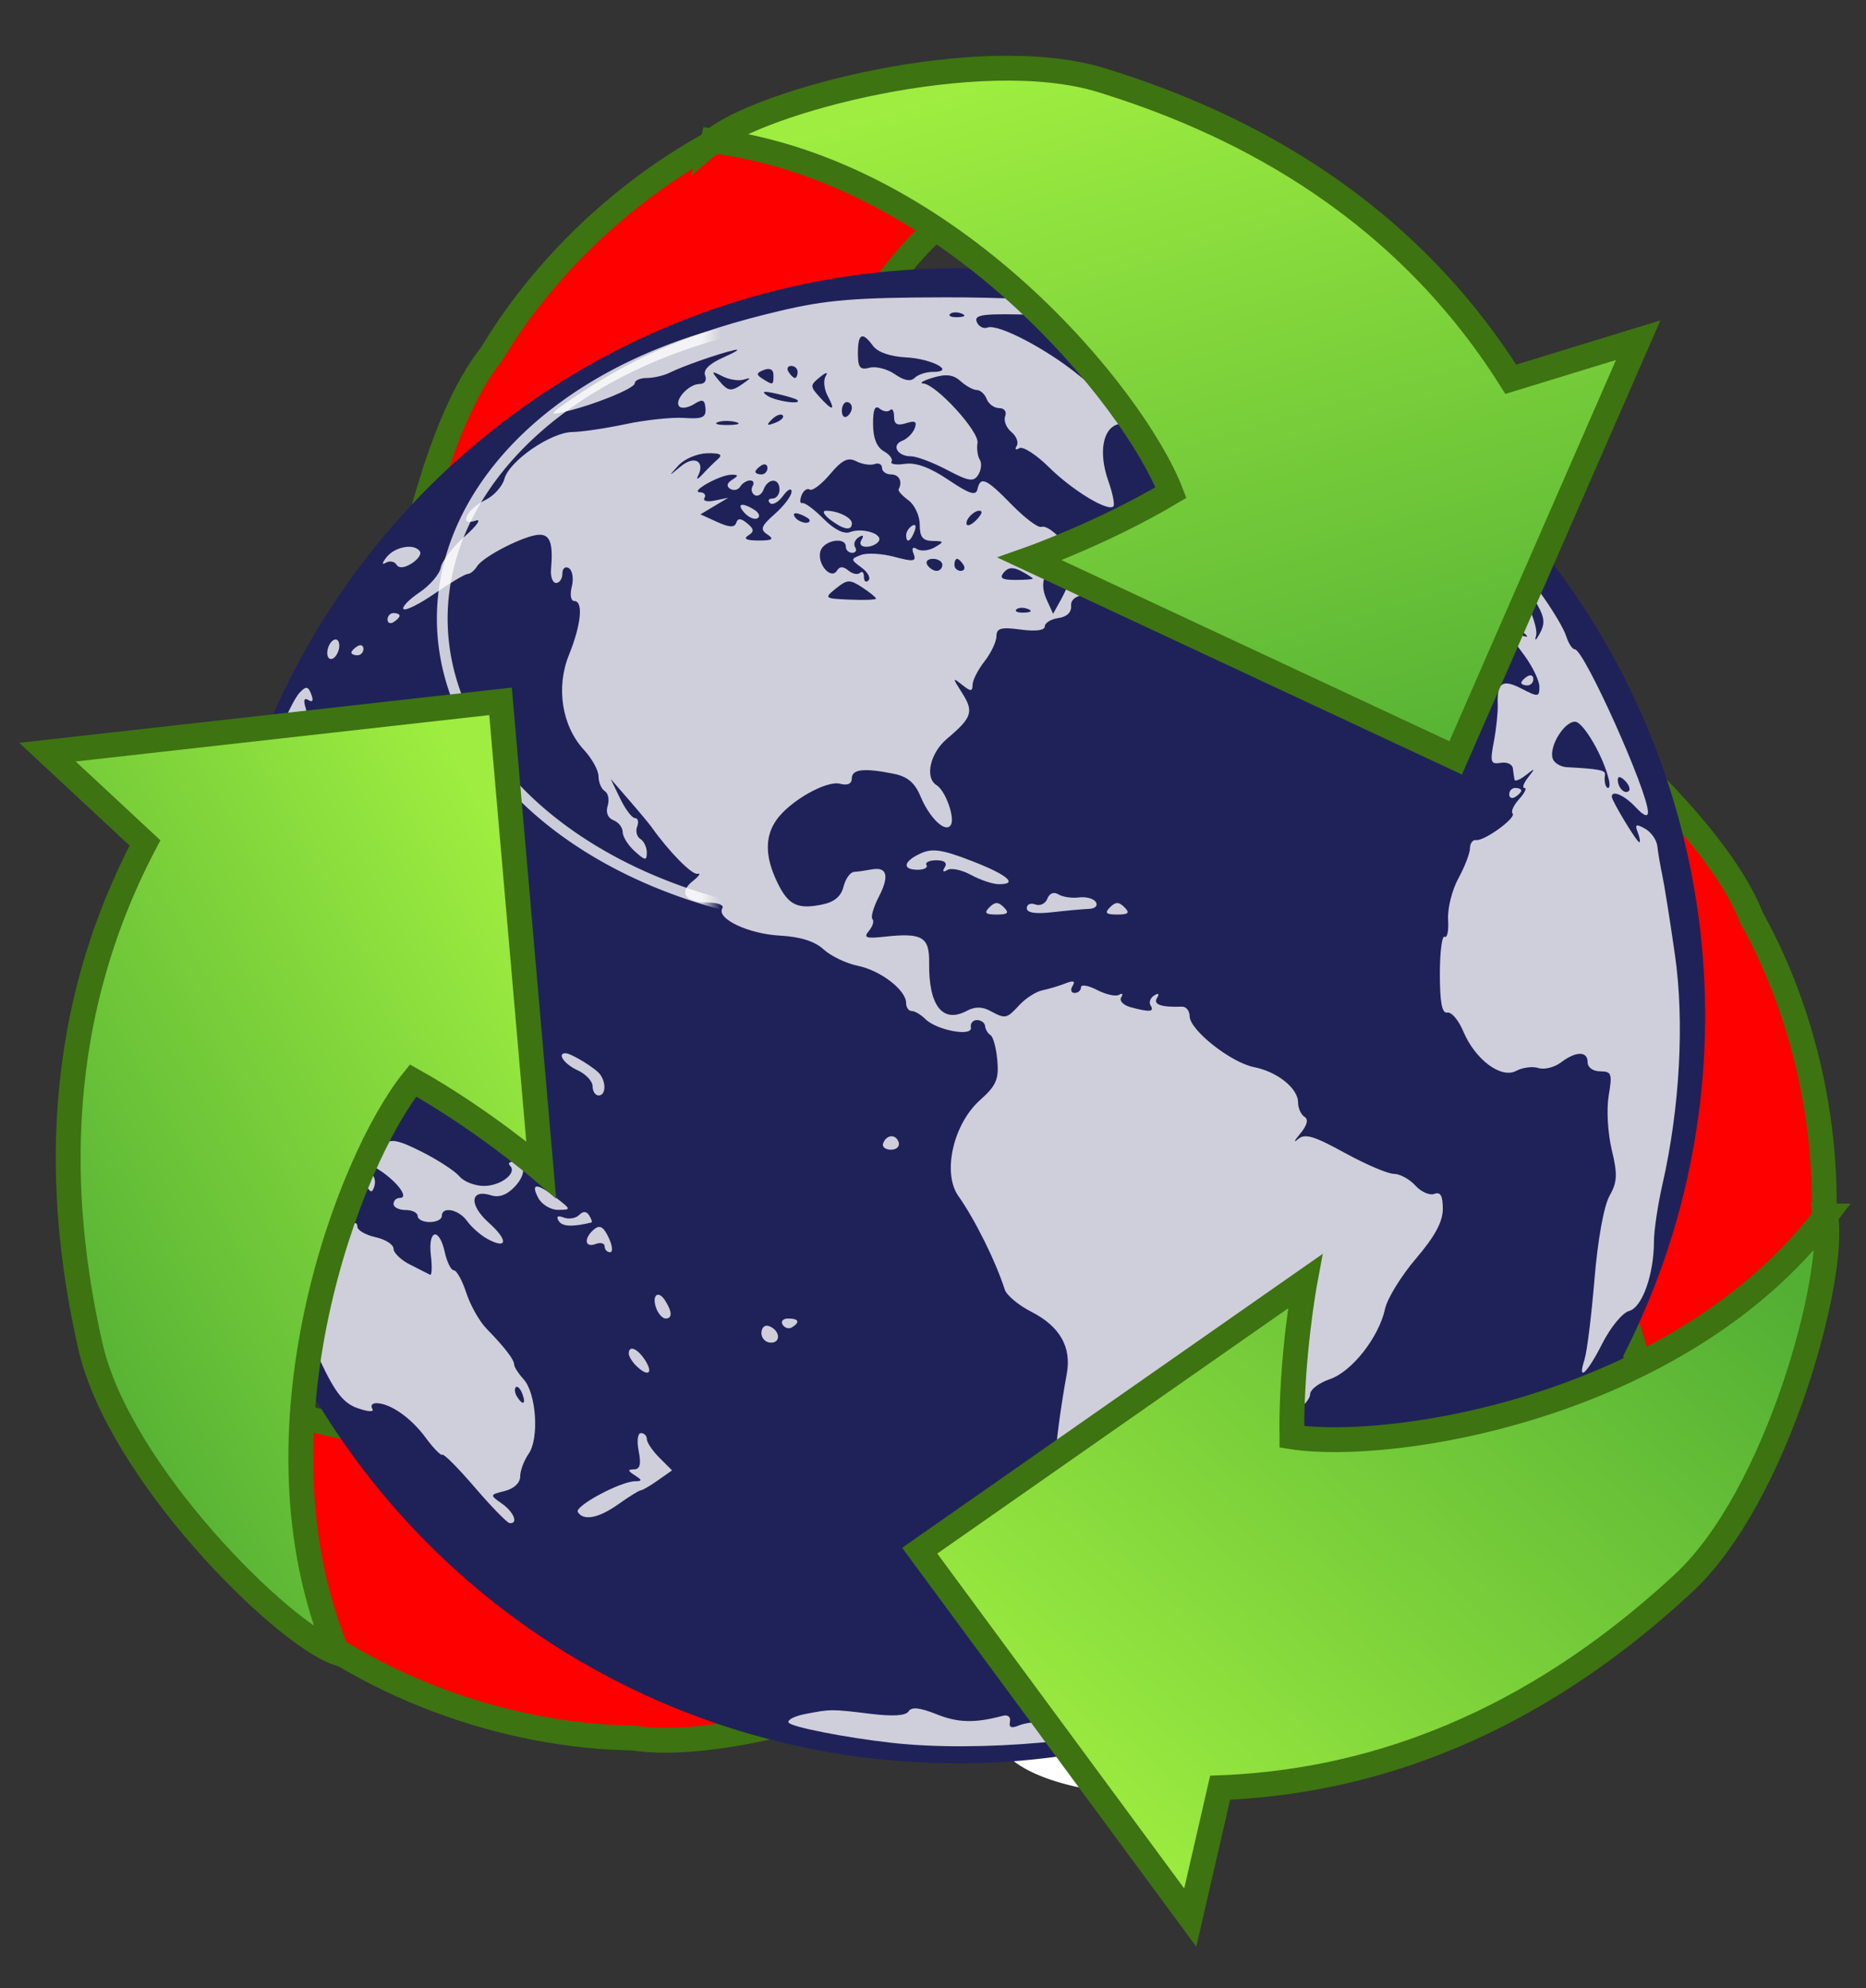 <?xml version="1.0"?><svg width="150.191" height="160.045" xmlns="http://www.w3.org/2000/svg" xmlns:xlink="http://www.w3.org/1999/xlink">
 <rect width="100%" height="100%" fill="#333333" stroke="none"/>
 <defs>
  <linearGradient id="linearGradient3534">
   <stop stop-color="#87f862" id="stop3536" offset="0"/>
   <stop stop-color="#63aacc" id="stop3540" offset="0.5"/>
   <stop stop-color="#ffffff" id="stop3538" offset="1"/>
  </linearGradient>
  <linearGradient xlink:href="#linearGradient8789" id="linearGradient2391" x1="0.4" y1="-0.181" x2="0.541" y2="0.773"/>
  <linearGradient xlink:href="#linearGradient8789" id="linearGradient2377" x1="0.872" y1="0.959" x2="-0.126" y2="0.848"/>
  <linearGradient y2="Infinity" x2="0.519" y1="-Infinity" x1="0.519" id="linearGradient10509" xlink:href="#linearGradient2165"/>
  <linearGradient y2="-Infinity" x2="0.322" y1="-Infinity" x1="0.3" id="linearGradient10507" xlink:href="#linearGradient4448"/>
  <radialGradient r="28.884" fy="38.594" fx="180.725" cy="38.594" cx="180.725" gradientTransform="matrix(0.162,2.107,-1.691,0.263,228.263,-371.43)" gradientUnits="userSpaceOnUse" id="radialGradient10505" xlink:href="#linearGradient2173"/>
  <radialGradient r="28.884" fy="26.293" fx="194.079" cy="26.293" cx="194.079" gradientTransform="matrix(-1.018,1.575892e-16,6.233031e-7,-1.182,391.624,74.389)" gradientUnits="userSpaceOnUse" id="radialGradient10503" xlink:href="#linearGradient3598"/>
  <linearGradient id="linearGradient8789">
   <stop stop-color="#9eed40" id="stop8791" offset="0"/>
   <stop stop-color="#52af34" id="stop8793" offset="1"/>
  </linearGradient>
  <linearGradient id="linearGradient4448">
   <stop stop-color="#ffffff" id="stop4450" offset="0"/>
   <stop stop-color="#ffffff" stop-opacity="0" id="stop4452" offset="1"/>
  </linearGradient>
  <linearGradient id="linearGradient3598">
   <stop stop-color="#ffffff" offset="0" id="stop3600"/>
   <stop stop-color="#ffffff" stop-opacity="0" offset="1" id="stop3602"/>
  </linearGradient>
  <linearGradient id="linearGradient2173">
   <stop stop-color="#ffffff" stop-opacity="0.875" id="stop2175" offset="0"/>
   <stop stop-color="#ffffff" stop-opacity="0" id="stop2177" offset="1"/>
  </linearGradient>
  <linearGradient id="linearGradient2165">
   <stop stop-color="#1f2259" id="stop2167" offset="0"/>
   <stop stop-color="#2fb5ea" id="stop2169" offset="1"/>
  </linearGradient>
  <radialGradient r="28.884" fy="38.594" fx="180.725" cy="38.594" cx="180.725" gradientTransform="matrix(0.162,2.107,-1.691,0.263,228.263,-371.43)" gradientUnits="userSpaceOnUse" id="radialGradient4325" xlink:href="#linearGradient2173"/>
  <radialGradient r="28.884" fy="26.293" fx="194.079" cy="26.293" cx="194.079" gradientTransform="matrix(-1.018,0,6.2330308e-7,-1.182,391.624,74.389)" gradientUnits="userSpaceOnUse" id="radialGradient4327" xlink:href="#linearGradient3598"/>
  <linearGradient gradientUnits="userSpaceOnUse" y2="53.875" x2="183.279" y1="36.387" x1="181.996" id="linearGradient4456" xlink:href="#linearGradient4448"/>
  <radialGradient xlink:href="#linearGradient1708" r="280.086" id="radialGradient4215" gradientUnits="userSpaceOnUse" gradientTransform="scale(1.003,0.997)" fy="165.748" fx="246.846" cy="165.748" cx="246.846"/>
  <radialGradient xlink:href="#linearGradient4206" r="250.608" id="radialGradient4214" gradientUnits="userSpaceOnUse" fy="188.822" fx="269.585" cy="188.822" cx="269.585"/>
  <radialGradient xlink:href="#linearGradient4206" r="250.608" id="radialGradient4210" gradientUnits="userSpaceOnUse" fy="188.822" fx="269.585" cy="188.822" cx="269.585"/>
  <radialGradient xlink:href="#linearGradient1708" r="280.086" id="radialGradient1712" gradientUnits="userSpaceOnUse" gradientTransform="scale(1.003,0.997)" fy="165.748" fx="246.846" cy="165.748" cx="246.846"/>
  <linearGradient id="linearGradient1708">
   <stop stop-color="#5e6700" offset="0" id="stop1709"/>
   <stop stop-color="#005f00" offset="1" id="stop1710"/>
  </linearGradient>
  <linearGradient id="linearGradient4206">
   <stop stop-color="#0089af" offset="0" id="stop4207"/>
   <stop stop-color="#00005c" offset="1" id="stop4208"/>
  </linearGradient>
  <linearGradient y2="74.712" x2="194.689" y1="31.854" x1="194.689" gradientUnits="userSpaceOnUse" id="linearGradient1461" xlink:href="#linearGradient2165"/>
  <linearGradient xlink:href="#linearGradient8789" id="linearGradient3544" x1="0.226" y1="0.815" x2="0.68" y2="0.423"/>
  <linearGradient xlink:href="#linearGradient8789" id="linearGradient3552" x1="0.153" y1="0.11" x2="0.545" y2="1.155"/>
  <linearGradient xlink:href="#linearGradient8789" id="linearGradient3554" x1="0.842" y1="0.074" x2="0.127" y2="0.822"/>
  <linearGradient xlink:href="#linearGradient8789" id="linearGradient3556" x1="0.085" y1="0.777" x2="0.934" y2="0.087"/>
  <radialGradient y2="1" y1="1" x2="1" x1="1" r="28.884" fy="26.293" fx="194.079" cy="26.293" cx="194.079" gradientTransform="matrix(-1.018,1.575892e-16,6.233031e-7,-1.182,391.624,74.389)" gradientUnits="userSpaceOnUse" id="svg_1" xlink:href="#linearGradient3598"/>
 </defs>
 <g>
  <title>Layer 1</title>
  <g transform="matrix(0.172,0,0,0.172,188.099,-4.282)" id="layer1"/>
  <path fill="#ff0000" fill-rule="evenodd" stroke="#3d7311" stroke-width="2" stroke-miterlimit="4" id="path2333" d="m89.069,16.946c-7.16,0.517 -9.449,-4.669 -17.203,5.206c-7.685,9.787 -11.104,19.77 -11.104,19.77l-27.88,4.165c0,0 2.259,-12.103 6.689,-17.588c5.105,-8.566 14.339,-16.837 25.642,-20.363c11.304,-3.526 30.888,8.302 23.855,8.81z"/>
  <path fill="#ffffff" stroke-width="1.25" stroke-miterlimit="4" d="m106.4,139.777a13.003,4.765 0 1 1 -26.006,0a13.003,4.765 0 1 1 26.006,0z" id="path3519"/>
  <path fill="#ff0000" fill-rule="evenodd" stroke="#3d7311" stroke-width="2" stroke-miterlimit="4" id="path2381" d="m16.171,102.826c4.028,5.942 0.681,10.517 13.11,12.295c12.319,1.762 22.673,-0.269 22.673,-0.269l17.547,22.062c0,0 -11.611,4.095 -18.576,3.001c-9.971,-0.139 -21.75,-3.999 -30.456,-12.025c-8.706,-8.026 -8.254,-30.901 -4.298,-25.064z"/>
  <path fill="#ff0000" fill-rule="evenodd" stroke="#3d7311" stroke-width="2" stroke-miterlimit="4" id="path2365" d="m126.238,122.54c3.132,-6.46 8.768,-5.848 4.093,-17.501c-4.633,-11.549 -11.569,-19.501 -11.569,-19.501l10.333,-26.227c0,0 9.352,8.007 11.887,14.587c4.865,8.704 7.412,20.836 4.814,32.389c-2.598,11.552 -22.634,22.598 -19.558,16.254z"/>
  <path fill="url(#linearGradient10509)" stroke-width="1.25" stroke-miterlimit="4" id="path3523" d="m137.243,81.774a60.183,60.181 0 1 1 -120.366,0a60.183,60.181 0 1 1 120.366,0z"/>
  <path opacity="0.784" fill="#ffffff" d="m71.721,140.3c-3.686,-0.416 -8.028,-1.27 -8.245,-1.621c-0.132,-0.213 0.468,-0.525 1.333,-0.692c2.069,-0.401 2.104,-0.402 5.268,-0.015c1.799,0.22 2.837,0.152 3.055,-0.201c0.233,-0.376 0.898,-0.307 2.255,0.236c1.726,0.691 3.075,0.723 5.314,0.127c0.426,-0.113 0.669,0.083 0.587,0.472c-0.099,0.468 0.117,0.557 0.728,0.299c0.478,-0.202 1.525,-0.332 2.325,-0.288l1.456,0.079l-1.17,-0.824l-1.17,-0.824l1.111,-0.411c0.709,-0.262 1.356,-0.208 1.788,0.151c0.868,0.721 6.84,0.207 9.238,-0.795c0.95,-0.397 2.411,-0.73 3.246,-0.739c0.835,-0.009 2.064,-0.329 2.732,-0.711c1.349,-0.771 2.427,-0.927 2.427,-0.351c0,0.437 -4.759,2.557 -8.98,4c-5.732,1.959 -16.218,2.908 -23.299,2.108zm12.965,-7.789c-1.744,-0.716 -2.718,-2.449 -1.929,-3.429c0.345,-0.428 0.293,-0.609 -0.177,-0.614c-0.468,-0.005 -0.5,-0.113 -0.107,-0.364c0.308,-0.196 0.707,-1.449 0.888,-2.784c0.181,-1.335 0.614,-3.41 0.963,-4.611c0.349,-1.201 0.631,-2.621 0.626,-3.155c-0.008,-1.028 0.417,-4.267 0.913,-6.956c0.397,-2.155 -0.56,-3.826 -2.866,-5.002c-1.023,-0.522 -1.978,-1.321 -2.124,-1.776c-0.722,-2.261 -2.4,-5.646 -3.737,-7.537c-1.306,-1.846 -0.414,-5.792 1.744,-7.718c1.302,-1.163 1.525,-1.671 1.394,-3.186c-0.085,-0.991 -0.331,-1.911 -0.547,-2.045c-0.215,-0.133 -0.413,-0.461 -0.438,-0.728c-0.025,-0.267 -0.319,-0.485 -0.653,-0.485c-0.334,0 -0.554,0.267 -0.49,0.594c0.152,0.77 -2.758,0.232 -3.669,-0.678c-0.354,-0.354 -0.846,-0.644 -1.094,-0.644c-0.248,0 -0.451,-0.29 -0.451,-0.643c0,-1.04 -2.05,-2.622 -3.883,-2.997c-0.934,-0.191 -2.178,-0.787 -2.763,-1.324c-0.713,-0.655 -1.875,-1.02 -3.525,-1.109c-2.529,-0.136 -5.13,-1.375 -4.62,-2.199c0.158,-0.256 -0.367,-0.464 -1.169,-0.464c-1.819,0 -2.379,-0.814 -1.198,-1.738c0.494,-0.387 0.66,-0.645 0.369,-0.574c-0.441,0.107 -2.306,-1.788 -3.697,-3.755c-0.189,-0.267 -1.007,-1.25 -1.818,-2.184l-1.475,-1.699l0.761,1.578c0.419,0.868 0.957,1.578 1.196,1.578c0.239,0 0.317,0.306 0.174,0.679c-0.143,0.373 -0.027,0.823 0.258,0.999c0.285,0.176 0.518,0.669 0.518,1.095c0,0.675 -0.125,0.661 -0.971,-0.104c-0.534,-0.483 -0.971,-1.179 -0.971,-1.547c0,-0.367 -0.334,-0.796 -0.743,-0.953c-0.453,-0.174 -0.635,-0.625 -0.466,-1.157c0.152,-0.48 0.05,-1.013 -0.228,-1.185c-0.278,-0.172 -0.505,-0.704 -0.505,-1.183c0,-0.479 -0.526,-1.439 -1.169,-2.133c-1.784,-1.925 -2.275,-5.034 -1.209,-7.661c0.978,-2.412 1.167,-4.325 0.428,-4.325c-0.279,0 -0.368,-0.505 -0.203,-1.161c0.16,-0.638 0.055,-1.306 -0.233,-1.485c-0.29,-0.179 -0.525,0.014 -0.525,0.432c0,0.416 -0.227,0.757 -0.504,0.757c-0.277,0 -0.462,-0.491 -0.41,-1.092c0.178,-2.073 -0.06,-2.791 -0.925,-2.791c-1.102,0 -4.526,1.731 -5.027,2.541c-0.209,0.338 -0.551,0.617 -0.761,0.62c-0.21,0.003 -1.391,0.704 -2.626,1.558c-1.234,0.854 -2.372,1.424 -2.529,1.267c-0.157,-0.157 0.415,-0.756 1.27,-1.333c0.855,-0.576 1.629,-1.477 1.721,-2.001c0.091,-0.525 0.966,-1.663 1.945,-2.53c0.978,-0.867 1.367,-1.433 0.863,-1.257c-1.394,0.486 -0.735,-0.919 0.778,-1.657c0.686,-0.334 1.377,-1.099 1.537,-1.699c0.384,-1.442 3.737,-3.756 5.474,-3.777c0.758,-0.009 2.689,-0.296 4.291,-0.636c1.602,-0.34 3.717,-0.564 4.7,-0.498c1.469,0.099 1.776,-0.037 1.721,-0.763c-0.054,-0.716 -0.227,-0.783 -0.916,-0.353c-0.467,0.292 -1,0.38 -1.184,0.197c-0.464,-0.464 0.738,-1.814 1.615,-1.814c0.423,0 0.611,-0.285 0.456,-0.688c-0.174,-0.453 0.347,-0.957 1.526,-1.476c0.984,-0.433 1.353,-0.688 0.819,-0.567c-1.281,0.292 -4.153,1.298 -5.211,1.826c-0.464,0.231 -1.283,0.42 -1.82,0.42c-0.538,0 -0.977,0.193 -0.977,0.428c0,0.422 -3.46,1.81 -5.825,2.337c-1.051,0.234 -0.986,0.114 0.485,-0.897c5.256,-3.613 9.928,-5.602 17.13,-7.293c3.692,-0.867 5.991,-1.052 13.207,-1.065c8.707,-0.015 15.239,0.767 13.806,1.653c-0.36,0.222 -0.837,0.291 -1.061,0.153c-0.224,-0.138 -2.675,-0.317 -5.447,-0.397c-4.231,-0.123 -4.997,-0.034 -4.772,0.554c0.148,0.385 0.542,0.595 0.877,0.466c0.833,-0.32 4.753,1.726 7.289,3.804c1.15,0.942 2.275,1.713 2.499,1.713c0.225,0 0.692,0.454 1.038,1.009c0.552,0.883 0.512,1.04 -0.32,1.257c-1.25,0.327 -1.591,2.299 -0.79,4.569c0.352,0.997 0.534,1.919 0.405,2.048c-0.444,0.444 -3.312,-1.301 -5.182,-3.153c-1.03,-1.02 -2.106,-1.71 -2.391,-1.533c-0.287,0.177 -0.379,0.094 -0.207,-0.185c0.172,-0.278 -0.023,-0.784 -0.432,-1.124c-0.41,-0.34 -0.633,-0.911 -0.495,-1.268c0.14,-0.365 -0.069,-0.65 -0.479,-0.65c-0.4,0 -0.854,-0.328 -1.007,-0.728c-0.154,-0.4 -0.512,-0.728 -0.796,-0.728c-0.284,0 -0.871,-0.321 -1.304,-0.713c-0.58,-0.525 -1.165,-0.6 -2.222,-0.284c-0.789,0.236 -1.145,0.447 -0.79,0.47c1.046,0.068 4.522,3.871 4.371,4.784c-0.076,0.462 0.006,1.068 0.182,1.348c0.176,0.28 0.122,0.826 -0.12,1.213c-0.373,0.599 -0.751,0.541 -2.516,-0.389c-1.142,-0.601 -2.446,-1.093 -2.898,-1.092c-1.1,0.002 -1.609,-0.906 -0.704,-1.253c0.397,-0.152 0.846,-0.602 0.998,-0.999c0.208,-0.542 0.036,-0.646 -0.691,-0.415c-0.713,0.226 -0.968,0.085 -0.968,-0.535c0,-0.463 -0.144,-0.698 -0.319,-0.522c-0.176,0.176 -0.558,0.121 -0.849,-0.12c-0.366,-0.304 -0.528,0.085 -0.524,1.255c0.004,1.108 0.301,1.86 0.86,2.173c0.47,0.263 0.751,0.643 0.626,0.845c-0.125,0.202 0.362,0.282 1.082,0.178c0.883,-0.128 2.02,0.29 3.493,1.285c1.684,1.137 2.22,1.312 2.341,0.763c0.239,-1.085 0.693,-0.882 2.761,1.236c1.046,1.071 2.114,1.876 2.374,1.79c0.548,-0.183 1.814,0.999 2.983,2.783c0.818,1.248 2.004,1.781 1.424,0.639c-0.17,-0.334 0.145,-0.091 0.699,0.539c0.554,0.63 1.004,1.504 1,1.942c-0.006,0.691 -0.069,0.7 -0.478,0.068c-0.418,-0.647 -0.476,-0.647 -0.516,0c-0.031,0.5 -0.123,0.538 -0.291,0.121c-0.391,-0.97 -2.495,-0.759 -2.416,0.242c0.043,0.538 -0.333,0.906 -1.025,1.005c-0.601,0.085 -1.092,0.387 -1.092,0.671c0,0.321 -0.732,0.417 -1.942,0.255c-1.585,-0.213 -1.944,-0.113 -1.952,0.543c-0.006,0.442 -0.438,1.349 -0.96,2.017c-0.522,0.667 -0.954,1.513 -0.96,1.88c-0.009,0.565 -0.139,0.565 -0.852,0c-0.78,-0.618 -0.779,-0.569 0.02,0.682c0.949,1.485 0.785,1.976 -1.221,3.664c-1.369,1.152 -1.816,3.14 -0.841,3.743c0.713,0.441 1.496,2.631 1.144,3.201c-0.421,0.681 -1.697,-0.524 -2.442,-2.305c-0.46,-1.101 -1.051,-1.597 -2.17,-1.82c-2.385,-0.477 -3.358,-0.368 -3.358,0.375c0,0.439 -0.34,0.594 -0.951,0.434c-1.099,-0.287 -4.052,1.395 -5.116,2.914c-0.935,1.335 -0.923,2.935 0.038,4.959c0.894,1.884 1.618,2.255 3.615,1.856c0.999,-0.2 1.548,-0.653 1.746,-1.443c0.159,-0.633 0.538,-1.168 0.843,-1.189c0.305,-0.02 0.935,-0.11 1.402,-0.199c1.266,-0.243 1.469,0.514 0.593,2.209c-0.431,0.834 -0.66,1.639 -0.509,1.79c0.151,0.151 0.024,0.576 -0.283,0.945c-0.461,0.556 -0.242,0.636 1.275,0.469c3.006,-0.331 3.6,0.015 3.571,2.078c-0.048,3.484 1.084,4.934 3.035,3.89c0.643,-0.344 1.229,-0.344 1.874,0.002c1.249,0.668 1.307,0.657 2.368,-0.482c0.505,-0.542 1.332,-1.069 1.839,-1.172c0.507,-0.103 1.34,-0.352 1.851,-0.554c0.651,-0.257 0.824,-0.197 0.578,0.201c-0.193,0.312 -0.12,0.568 0.163,0.568c0.283,0 0.514,-0.205 0.514,-0.457c0,-0.251 0.585,-0.153 1.3,0.218c0.715,0.371 1.513,0.543 1.774,0.382c0.261,-0.161 0.333,-0.066 0.162,0.212c-0.172,0.278 0.177,0.636 0.774,0.796c1.527,0.409 1.915,0.374 1.593,-0.147c-0.154,-0.249 -0.024,-0.61 0.289,-0.803c0.355,-0.219 0.438,-0.141 0.222,0.209c-0.322,0.521 0.354,0.753 2.017,0.691c0.334,-0.012 0.611,0.335 0.615,0.773c0.012,1.114 3.32,3.727 5.183,4.095c1.878,0.371 3.545,1.71 3.545,2.847c0,0.459 0.233,0.978 0.517,1.154c0.338,0.209 0.217,0.68 -0.351,1.363c-0.478,0.574 -0.56,0.773 -0.183,0.443c0.556,-0.488 1.266,-0.282 3.766,1.092c1.694,0.931 3.476,1.693 3.959,1.693c0.483,0 1.261,0.422 1.728,0.938c0.467,0.516 1.156,0.82 1.531,0.676c0.494,-0.189 0.682,0.144 0.682,1.207c0,1.035 -0.637,2.215 -2.16,3.999c-1.188,1.392 -2.308,3.211 -2.488,4.044c-0.498,2.296 -2.676,5.068 -4.453,5.668c-0.868,0.293 -1.578,0.838 -1.578,1.212c0,0.374 -0.601,1.065 -1.335,1.537c-0.734,0.472 -1.729,1.345 -2.21,1.941c-2.384,2.949 -4.981,5.017 -6.061,4.827c-0.838,-0.147 -1.077,0.009 -0.971,0.637c0.151,0.893 -0.894,2.438 -1.65,2.438c-0.252,0 -1.645,1.025 -3.096,2.277c-1.752,1.512 -2.442,2.397 -2.056,2.636c0.408,0.252 0.227,0.658 -0.607,1.363c-1.113,0.941 -1.134,1.045 -0.338,1.665c0.467,0.363 0.849,0.775 0.849,0.914c0,0.616 -1.834,0.635 -3.295,0.034zm-1.953,-83.485c-0.35,-0.14 -0.769,-0.123 -0.93,0.038c-0.161,0.161 0.125,0.276 0.637,0.255c0.565,-0.023 0.68,-0.138 0.293,-0.293zm3.29,-2.201c0.009,-0.192 -0.31,-0.223 -0.711,-0.069c-0.425,0.163 -0.731,0.006 -0.736,-0.379c-0.006,-0.537 -0.088,-0.532 -0.44,0.025c-0.262,0.414 -0.224,1.141 0.097,1.847l0.53,1.163l0.621,-1.119c0.341,-0.615 0.629,-1.276 0.638,-1.468zm-15.515,1.365c0,-0.097 -0.499,-0.504 -1.109,-0.903c-0.995,-0.652 -1.213,-0.643 -2.112,0.084c-0.975,0.789 -0.944,0.814 1.109,0.903c1.161,0.051 2.112,0.013 2.112,-0.084zm-1.167,-2.499c-0.881,-0.644 -0.883,-0.691 -0.046,-1.012c0.482,-0.185 1.697,-0.118 2.698,0.15c1.545,0.412 1.779,0.376 1.542,-0.242c-0.181,-0.471 -0.08,-0.605 0.285,-0.379c0.31,0.192 0.948,0.125 1.417,-0.148c0.775,-0.451 0.759,-0.498 -0.178,-0.512c-0.791,-0.011 -1.031,-0.318 -1.031,-1.312c0,-0.713 -0.41,-1.596 -0.91,-1.962c-0.501,-0.366 -0.856,-0.765 -0.789,-0.887c0.336,-0.614 0.042,-1.193 -0.607,-1.193c-0.4,0 -0.728,-0.237 -0.728,-0.526c0,-0.289 -0.273,-0.428 -0.607,-0.308c-0.334,0.12 -0.994,0.018 -1.468,-0.226c-0.669,-0.344 -1.14,-0.112 -2.107,1.038c-0.685,0.814 -1.422,1.372 -1.636,1.24c-0.215,-0.133 -0.515,0.083 -0.666,0.478c-0.152,0.396 -0.12,0.671 0.07,0.612c0.191,-0.059 0.957,0.509 1.703,1.263c0.849,0.858 1.646,1.259 2.131,1.073c1.001,-0.384 2.677,0.145 2.315,0.73c-0.153,0.248 -0.606,0.45 -1.006,0.45c-0.427,0 -0.585,-0.232 -0.382,-0.56c0.216,-0.35 0.133,-0.429 -0.222,-0.209c-0.313,0.193 -0.443,0.555 -0.289,0.803c0.154,0.249 0.048,0.452 -0.235,0.452c-0.283,0 -0.514,-0.218 -0.514,-0.485c0,-0.854 -1.82,-0.519 -2.054,0.378c-0.267,1.02 0.864,2.311 1.344,1.535c0.215,-0.349 0.499,-0.348 0.92,0.001c0.334,0.278 0.752,0.361 0.928,0.185c0.176,-0.176 0.319,-0.028 0.319,0.328c0,0.356 0.163,0.484 0.363,0.284c0.2,-0.2 -0.052,-0.667 -0.56,-1.038zm3.594,-2.615c0,-0.251 0.216,-0.59 0.48,-0.753c0.275,-0.17 0.357,0.025 0.191,0.457c-0.323,0.841 -0.671,0.995 -0.671,0.297zm-6.096,-1.227c-0.518,-0.392 -0.687,-0.72 -0.375,-0.728c0.922,-0.025 2.103,0.54 2.103,1.007c0,0.636 -0.658,0.53 -1.727,-0.279zm16.289,4.734c0,-0.057 -0.414,-0.326 -0.92,-0.597c-0.656,-0.351 -1.062,-0.321 -1.415,0.104c-0.372,0.449 -0.144,0.597 0.92,0.597c0.778,0 1.415,-0.047 1.415,-0.104zm-7.281,-1.109c0,-0.267 -0.341,-0.485 -0.757,-0.485c-0.416,0 -0.622,0.218 -0.457,0.485c0.165,0.267 0.506,0.485 0.757,0.485c0.251,0 0.457,-0.218 0.457,-0.485zm1.699,0c-0.165,-0.267 -0.396,-0.485 -0.514,-0.485c-0.118,0 -0.214,0.218 -0.214,0.485c0,0.267 0.231,0.485 0.514,0.485c0.283,0 0.379,-0.218 0.214,-0.485zm-15.775,-2.443c-0.616,-0.412 -0.522,-0.669 0.607,-1.668c0.734,-0.65 1.335,-1.452 1.335,-1.783c0,-0.331 -0.31,-0.178 -0.688,0.34c-0.379,0.518 -0.852,0.778 -1.052,0.578c-0.2,-0.2 -0.108,-0.363 0.203,-0.363c0.311,0 0.566,-0.328 0.566,-0.728c0,-0.942 -0.918,-0.944 -1.28,-0.003c-0.153,0.399 -0.477,0.602 -0.721,0.452c-0.243,-0.15 -0.317,-0.477 -0.163,-0.725c0.154,-0.249 0.061,-0.452 -0.206,-0.452c-0.267,0 -0.623,0.222 -0.79,0.493c-0.168,0.271 -0.532,0.353 -0.809,0.182c-0.325,-0.201 -0.27,-0.46 0.155,-0.729c0.536,-0.34 0.523,-0.415 -0.07,-0.408c-0.922,0.012 -3.378,1.391 -2.52,1.414c0.349,0.009 0.513,0.215 0.363,0.457c-0.15,0.242 0.22,0.338 0.821,0.212l1.093,-0.228l-1.119,0.668l-1.119,0.668l1.348,0.614c0.973,0.443 1.399,0.463 1.53,0.07c0.131,-0.393 0.377,-0.382 0.885,0.04c0.567,0.471 0.582,0.662 0.074,0.984c-0.41,0.26 -0.122,0.399 0.826,0.399c1.134,0 1.295,-0.108 0.728,-0.487zm-1.839,-1.734c-0.694,-0.75 -0.225,-0.894 0.799,-0.245c0.362,0.23 0.471,0.531 0.243,0.67c-0.229,0.139 -0.698,-0.052 -1.042,-0.425zm19.054,-0.119c-0.273,-0.288 -1.197,0.442 -1.197,0.946c0,0.262 0.306,0.194 0.679,-0.15c0.374,-0.344 0.606,-0.702 0.518,-0.796zm-13.817,0.707c0,-0.105 -0.339,-0.321 -0.753,-0.48c-0.432,-0.166 -0.627,-0.084 -0.457,0.191c0.285,0.461 1.21,0.682 1.21,0.289zm-7.385,-4.925c0.419,-0.365 0.179,-0.495 -0.87,-0.47c-0.797,0.019 -1.832,0.457 -2.301,0.974c-0.834,0.92 -0.83,0.921 0.193,0.074c1.086,-0.899 1.971,-0.4 1.376,0.776c-0.169,0.334 -0.008,0.279 0.358,-0.121c0.366,-0.4 0.926,-0.955 1.244,-1.233zm3.987,0.719c0,-0.283 -0.218,-0.379 -0.485,-0.214c-0.267,0.165 -0.485,0.396 -0.485,0.514c0,0.118 0.218,0.214 0.485,0.214c0.267,0 0.485,-0.231 0.485,-0.514zm-2.558,-3.705c-0.472,-0.123 -1.128,-0.115 -1.456,0.018c-0.329,0.133 0.058,0.234 0.859,0.224c0.801,-0.01 1.07,-0.119 0.598,-0.242zm3.784,-0.541c-0.149,-0.149 -0.541,-0 -0.87,0.331c-0.476,0.479 -0.42,0.535 0.272,0.272c0.479,-0.182 0.748,-0.454 0.599,-0.603zm5.569,-0.608c0,-0.251 -0.182,-0.457 -0.404,-0.457c-0.222,0 -0.404,0.318 -0.404,0.707c0,0.389 0.182,0.594 0.404,0.457c0.222,-0.138 0.404,-0.456 0.404,-0.707zm-1.947,-0.952c-0.289,-0.539 -0.364,-1.249 -0.167,-1.578c0.226,-0.376 0.049,-0.346 -0.475,0.08c-0.781,0.634 -0.782,0.733 -0.018,1.578c1.063,1.174 1.315,1.144 0.66,-0.08zm-2.462,0.321c-0.111,-0.096 -0.858,-0.321 -1.658,-0.5c-1.063,-0.238 -1.26,-0.193 -0.728,0.167c0.655,0.444 2.874,0.753 2.387,0.333zm-4.328,-1.326c0.647,-0.458 0.647,-0.491 0,-0.301c-0.4,0.118 -1.165,-0.011 -1.699,-0.285c-0.868,-0.446 -0.9,-0.414 -0.305,0.308c0.776,0.94 1.019,0.974 2.003,0.278zm2.427,-0.668c0,-0.451 -0.282,-0.604 -0.769,-0.418c-0.619,0.238 -0.643,0.375 -0.121,0.705c0.862,0.546 0.89,0.537 0.89,-0.288zm12.814,-0.258c1.907,0 -0.045,-1.064 -2.149,-1.172c-1.268,-0.065 -2.281,-0.417 -2.651,-0.923c-0.865,-1.183 -1.219,-1.011 -1.219,0.593c0,1.157 0.169,1.366 0.941,1.165c0.517,-0.135 1.437,0.102 2.043,0.526c0.728,0.51 1.266,0.609 1.583,0.291c0.264,-0.265 0.918,-0.481 1.452,-0.481zm-10.873,0c0,-0.267 -0.231,-0.485 -0.514,-0.485c-0.283,0 -0.379,0.218 -0.214,0.485c0.165,0.267 0.396,0.485 0.514,0.485c0.118,0 0.214,-0.218 0.214,-0.485zm13.197,-4.7c-0.35,-0.14 -0.769,-0.123 -0.93,0.038c-0.161,0.161 0.125,0.276 0.637,0.255c0.565,-0.023 0.68,-0.138 0.293,-0.293zm12.866,106.322c-0.518,-0.518 0.144,-1.146 1.207,-1.146c0.835,0 0.901,0.121 0.397,0.728c-0.652,0.786 -1.116,0.907 -1.605,0.418zm-52.031,-11.807c-1.335,-1.556 -2.515,-2.745 -2.623,-2.643c-0.108,0.102 -0.714,-0.516 -1.347,-1.375c-1.177,-1.596 -2.813,-2.747 -3.947,-2.778c-0.349,-0.009 -0.506,0.192 -0.347,0.449c0.172,0.278 -0.299,0.261 -1.17,-0.042c-1.137,-0.396 -1.793,-1.219 -2.986,-3.742c-2.459,-5.201 -2.488,-5.329 -1.361,-5.932c0.566,-0.303 0.879,-0.828 0.728,-1.222c-0.146,-0.38 -0.054,-0.691 0.205,-0.691c0.259,0 0.47,-0.341 0.47,-0.759c0,-0.508 0.361,-0.708 1.092,-0.607c0.758,0.105 1.094,-0.098 1.098,-0.663c0.003,-0.448 0.167,-0.976 0.364,-1.173c0.197,-0.197 0.358,-0.12 0.358,0.17c0,0.29 0.655,0.672 1.456,0.848c0.801,0.176 1.456,0.595 1.456,0.931c0,0.336 0.601,0.913 1.335,1.281c0.734,0.368 1.455,0.734 1.602,0.814c0.147,0.08 0.178,-0.623 0.068,-1.562c-0.244,-2.092 0.671,-2.297 1.12,-0.251c0.176,0.801 0.504,1.456 0.729,1.456c0.225,0 0.677,0.819 1.004,1.82c0.327,1.001 1.054,2.291 1.615,2.867c1.462,1.499 2.234,2.501 2.234,2.899c0,0.19 0.344,0.727 0.765,1.191c1.022,1.129 1.264,4.768 0.399,6.002c-0.373,0.533 -0.678,1.353 -0.678,1.822c0,0.51 -0.498,0.979 -1.238,1.164c-1.223,0.307 -1.226,0.319 -0.243,1.008c0.971,0.68 1.357,1.646 0.631,1.579c-0.2,-0.018 -1.456,-1.306 -2.791,-2.862zm3.808,-7.562c-0.158,-0.412 -0.392,-0.645 -0.519,-0.518c-0.127,0.127 -0.087,0.464 0.089,0.749c0.479,0.774 0.758,0.624 0.43,-0.231zm4.471,9.53c-0.289,-0.467 3.433,-2.466 4.616,-2.478c0.583,-0.006 0.578,-0.084 -0.032,-0.478c-0.574,-0.371 -0.586,-0.472 -0.061,-0.478c0.482,-0.005 0.586,-0.412 0.376,-1.464c-0.164,-0.821 -0.085,-1.456 0.182,-1.456c0.26,0 0.473,0.218 0.473,0.485c0,0.267 0.457,0.942 1.015,1.501l1.015,1.015l-1.137,0.801c-0.625,0.441 -1.246,0.803 -1.379,0.806c-0.133,0.002 -0.932,0.495 -1.774,1.096c-1.61,1.147 -2.838,1.39 -3.296,0.65zm4.681,-11.79c-0.32,-0.32 -0.582,-0.757 -0.582,-0.971c0,-0.715 0.731,-0.398 1.344,0.582c0.664,1.063 0.167,1.316 -0.761,0.388zm76.35,-0.51c0.195,-0.601 0.553,-3.495 0.797,-6.431c0.262,-3.161 0.752,-5.894 1.201,-6.699c0.639,-1.145 0.668,-1.738 0.186,-3.748c-0.319,-1.328 -0.426,-3.256 -0.242,-4.343c0.298,-1.765 0.232,-1.956 -0.683,-1.956c-0.577,0 -1.013,-0.313 -1.013,-0.728c0,-0.918 -0.932,-0.91 -2.159,0.018c-0.52,0.393 -1.331,0.593 -1.802,0.443c-0.471,-0.15 -1.278,-0.046 -1.794,0.23c-1.218,0.652 -3.308,-0.917 -4.261,-3.197c-0.371,-0.889 -0.945,-1.562 -1.276,-1.496c-0.429,0.085 -0.601,-0.802 -0.601,-3.11c0,-1.776 0.172,-3.124 0.382,-2.994c0.21,0.13 0.336,-0.492 0.28,-1.381c-0.056,-0.889 0.316,-2.382 0.826,-3.316c0.51,-0.934 0.931,-2.026 0.934,-2.427c0.003,-0.4 0.224,-0.697 0.491,-0.66c0.668,0.094 3.275,-1.808 2.939,-2.144c-0.149,-0.149 0.09,-0.672 0.533,-1.161c0.442,-0.489 0.635,-0.889 0.427,-0.889c-0.208,0 -0.078,-0.382 0.289,-0.849c0.604,-0.77 0.587,-0.787 -0.183,-0.183c-0.467,0.366 -0.877,0.53 -0.91,0.364c-0.033,-0.166 -0.093,-0.575 -0.132,-0.909c-0.039,-0.334 -0.48,-0.535 -0.98,-0.448c-0.805,0.141 -0.868,-0.052 -0.553,-1.699c0.195,-1.022 0.337,-2.371 0.314,-2.998c-0.065,-1.777 0.38,-2.071 1.925,-1.272c1.33,0.688 1.429,0.677 1.429,-0.15c0,-0.489 -0.546,-1.629 -1.213,-2.534c-1.444,-1.958 -1.45,-1.986 -0.364,-1.644c0.769,0.242 0.776,0.206 0.073,-0.379c-0.842,-0.701 -0.895,-0.834 -0.979,-2.467c-0.042,-0.822 -0.111,-0.882 -0.278,-0.243c-0.122,0.467 -0.508,0.849 -0.858,0.849c-0.892,0 -1.322,-1.939 -0.499,-2.254c0.363,-0.139 0.54,-0.565 0.394,-0.947c-0.193,-0.504 -0.029,-0.602 0.6,-0.361c0.679,0.261 0.797,0.152 0.545,-0.505c-0.203,-0.528 -0.132,-0.72 0.192,-0.521c0.282,0.174 0.39,0.637 0.24,1.029c-0.15,0.391 0.266,1.677 0.925,2.857c0.659,1.18 1.088,2.53 0.953,3.001c-0.139,0.486 -0.003,0.398 0.315,-0.204c0.463,-0.876 0.372,-1.364 -0.526,-2.817c-0.597,-0.966 -0.991,-1.851 -0.876,-1.967c0.286,-0.286 3.117,3.777 3.523,5.056c0.18,0.566 0.486,1.029 0.68,1.029c0.743,0 5.891,11.46 5.891,13.114c0,0.425 -0.352,0.282 -0.99,-0.402c-0.889,-0.954 -1.923,-1.41 -1.923,-0.847c0,0.334 2.015,3.668 2.217,3.668c0.099,0 0.042,-0.358 -0.126,-0.796c-0.251,-0.653 -0.145,-0.706 0.587,-0.297c0.491,0.275 0.935,0.906 0.988,1.403c0.053,0.497 0.234,1.559 0.403,2.359c0.169,0.801 0.628,3.691 1.019,6.422c0.769,5.368 0.391,12.291 -1.005,18.432c-0.377,1.657 -0.686,3.732 -0.687,4.611c-0.005,2.677 -0.951,5.326 -2.001,5.6c-0.526,0.138 -1.495,1.314 -2.154,2.614c-1.245,2.458 -2.041,3.167 -1.426,1.272zm3.246,-46.581c-0.348,-0.348 -0.574,-0.377 -0.574,-0.073c0,0.648 0.574,1.222 0.898,0.898c0.138,-0.138 -0.008,-0.509 -0.324,-0.825zm-1.279,-0.016c-0.406,-1.851 -2.066,-4.723 -2.733,-4.728c-0.888,-0.006 -2.117,2.022 -1.8,2.97c0.118,0.354 0.635,0.666 1.149,0.693c2.523,0.132 3.114,0.244 3.061,0.579c-0.089,0.562 0.036,1.092 0.257,1.092c0.11,0 0.14,-0.273 0.067,-0.607zm-68.221,44.494c0,-0.423 0.259,-0.682 0.576,-0.576c0.9,0.3 1.049,1.345 0.192,1.345c-0.423,0 -0.769,-0.346 -0.769,-0.769zm1.704,-0.68c-0.168,-0.271 0.036,-0.493 0.452,-0.493c0.853,0 0.978,0.291 0.305,0.707c-0.249,0.154 -0.589,0.057 -0.757,-0.214zm-10.158,-1.291c-0.406,-1.059 0.133,-1.551 0.707,-0.645c0.574,0.908 0.586,1.442 0.033,1.442c-0.238,0 -0.571,-0.359 -0.74,-0.798zm-4.166,-5.012c0,-0.259 -0.328,-0.344 -0.728,-0.191c-0.885,0.339 -0.965,-0.48 -0.116,-1.185c0.454,-0.377 0.756,-0.203 1.168,0.669c0.305,0.647 0.358,1.177 0.116,1.177c-0.242,0 -0.44,-0.212 -0.44,-0.47zm-9.475,-0.625c-0.528,-0.291 -1.246,-0.928 -1.595,-1.416c-0.675,-0.944 -2.035,-1.212 -2.035,-0.401c0,0.267 -0.437,0.485 -0.971,0.485c-0.534,0 -0.971,-0.218 -0.971,-0.485c0,-0.267 -0.437,-0.485 -0.971,-0.485c-0.534,0 -0.971,-0.218 -0.971,-0.485c0,-0.267 0.22,-0.485 0.49,-0.485c0.958,0 -0.669,-1.847 -2.321,-2.635c-1.104,-0.527 -1.567,-1.03 -1.385,-1.505c0.163,-0.424 -0.009,-0.714 -0.424,-0.714c-0.421,0 -0.587,0.289 -0.418,0.728c0.203,0.53 -0.057,0.728 -0.957,0.728c-0.68,0 -1.372,-0.218 -1.537,-0.485c-0.165,-0.267 0.15,-0.485 0.699,-0.485c0.55,0 1.027,-0.218 1.06,-0.485c0.033,-0.267 0.088,-0.686 0.121,-0.93c0.098,-0.721 0.789,-1.227 0.789,-0.578c0,0.327 0.194,0.475 0.43,0.329c0.237,-0.146 0.7,0.059 1.03,0.457c0.33,0.397 0.42,0.723 0.201,0.723c-0.22,0 -0.146,0.253 0.163,0.562c0.426,0.426 0.734,0.419 1.272,-0.028c0.57,-0.473 1.179,-0.352 3.085,0.614c1.306,0.662 2.66,1.548 3.01,1.969c0.35,0.421 1.237,0.766 1.973,0.766c1.351,0 2.688,-1.033 2.099,-1.622c-0.176,-0.176 -0.077,-0.319 0.218,-0.319c1.035,0 1.121,0.967 0.177,1.981c-0.639,0.686 -1.274,0.922 -1.925,0.715c-1.698,-0.539 -1.801,0.765 -0.175,2.217c1.588,1.419 1.491,2.184 -0.161,1.273zm5.78,-1.422c-0.226,-0.365 -0.086,-0.461 0.402,-0.274c0.412,0.158 0.969,0.067 1.238,-0.203c0.329,-0.329 0.597,-0.317 0.816,0.038c0.179,0.29 0.259,0.544 0.176,0.564c-1.54,0.37 -2.35,0.332 -2.632,-0.125zm-21.852,-1.442c-0.231,-0.372 -1.014,-1.054 -1.739,-1.514c-1.856,-1.18 -2.55,-2.588 -1.479,-2.999c0.454,-0.174 0.668,-0.159 0.475,0.033c-0.491,0.491 1.128,2.173 1.733,1.799c0.279,-0.173 0.348,-0.068 0.158,0.24c-0.204,0.33 0.15,0.668 0.896,0.856c1.33,0.334 1.448,0.57 0.797,1.597c-0.356,0.561 -0.487,0.56 -0.842,-0.012zm1.574,-0.13c0.146,-0.38 0.6,-0.819 1.01,-0.976c0.534,-0.205 0.661,-0.067 0.448,0.488c-0.163,0.425 -0.297,0.865 -0.297,0.976c0,0.112 -0.321,0.203 -0.713,0.203c-0.417,0 -0.603,-0.287 -0.448,-0.691zm18.635,-0.28c-0.655,-1.223 -0.108,-1.223 1.456,0c1.201,0.939 1.202,0.949 0.138,0.96c-0.591,0.006 -1.309,-0.426 -1.595,-0.96zm-15.532,-0.214c0,-0.118 0.218,-0.349 0.485,-0.514c0.267,-0.165 0.485,-0.069 0.485,0.214c0,0.283 -0.218,0.514 -0.485,0.514c-0.267,0 -0.485,-0.096 -0.485,-0.214zm1.739,-0.692c-0.209,-0.338 -0.249,-0.746 -0.089,-0.906c0.434,-0.434 0.908,0.204 0.673,0.908c-0.164,0.493 -0.279,0.493 -0.585,-0.002zm-6.748,-1.838c-0.182,-0.182 -0.357,-1.332 -0.388,-2.556c-0.048,-1.873 -0.106,-1.999 -0.364,-0.796c-0.169,0.786 -0.47,1.386 -0.671,1.335c-0.2,-0.052 -0.558,-0.094 -0.795,-0.094c-0.986,0 -1.04,-3.316 -0.093,-5.651c0.932,-2.297 1.061,-2.259 1.255,0.361c0.138,1.863 0.7,2.496 1.996,2.248c0.76,-0.145 1.157,0.005 1.157,0.44c0,0.363 -0.491,0.675 -1.092,0.692l-1.092,0.031l1.092,0.439c0.601,0.241 1.089,0.719 1.085,1.061c-0.006,0.479 -0.104,0.471 -0.425,-0.036c-0.23,-0.362 -0.539,-0.461 -0.689,-0.22c-0.149,0.241 -0.071,0.756 0.175,1.144c0.245,0.388 0.432,1.033 0.415,1.433c-0.024,0.57 -0.088,0.585 -0.294,0.066c-0.185,-0.466 -0.363,-0.5 -0.602,-0.114c-0.186,0.301 -0.487,0.399 -0.669,0.217zm48.289,-1.625c0.244,-0.733 1.025,-0.809 1.254,-0.121c0.111,0.334 -0.162,0.607 -0.607,0.607c-0.445,0 -0.736,-0.218 -0.647,-0.485zm-40.815,-0.688c-0.021,-0.512 0.094,-0.798 0.255,-0.637c0.161,0.161 0.179,0.58 0.038,0.93c-0.155,0.387 -0.27,0.272 -0.293,-0.293zm-11.963,-2.831c-0.556,-4.549 -0.564,-4.756 -0.192,-4.986c0.189,-0.117 0.494,1.148 0.678,2.812c0.184,1.663 0.454,3.516 0.6,4.116c0.146,0.601 0.045,1.092 -0.225,1.092c-0.27,0 -0.657,-1.365 -0.861,-3.034zm7.52,2.912c-0.365,-1.228 -0.357,-2.549 0.019,-3.193c0.362,-0.62 0.477,-0.324 0.488,1.252c0.008,1.135 -0.094,2.063 -0.228,2.063c-0.133,0 -0.259,-0.055 -0.279,-0.121zm21.879,-4.015c0,-0.406 -0.546,-0.987 -1.213,-1.291c-1.056,-0.481 -1.681,-1.368 -0.964,-1.368c0.448,0 2.412,1.202 2.777,1.699c0.517,0.704 0.451,1.699 -0.114,1.699c-0.267,0 -0.485,-0.332 -0.485,-0.738zm-24.269,-3.145c-0.352,-0.658 -0.358,-0.971 -0.017,-0.971c0.276,0 0.502,-0.341 0.502,-0.757c0,-0.416 0.218,-0.622 0.485,-0.457c0.622,0.385 0.637,3.155 0.017,3.155c-0.258,0 -0.702,-0.437 -0.988,-0.971zm-2.42,-1.549c0.004,-0.349 0.219,-0.963 0.478,-1.363c0.383,-0.592 0.472,-0.529 0.478,0.335c0.004,0.585 -0.211,1.198 -0.478,1.363c-0.267,0.165 -0.482,0.014 -0.478,-0.335zm-2.982,-1.485c-0.192,-4.843 1.524,-15.947 2.52,-16.301c0.25,-0.089 0.455,-0.652 0.455,-1.251c0,-1.315 2.258,-7.066 3.129,-7.968c0.515,-0.534 0.674,-0.509 0.925,0.147c0.193,0.504 0.11,0.672 -0.228,0.462c-0.352,-0.218 -0.425,0.007 -0.217,0.665c0.211,0.666 -0.001,1.288 -0.644,1.888c-1.021,0.952 -1.994,3.099 -1.994,4.403c0,0.659 0.117,0.634 0.713,-0.153c0.392,-0.518 0.72,-1.543 0.728,-2.277c0.008,-0.734 0.234,-1.335 0.501,-1.335c0.878,0 0.507,3.327 -0.607,5.446c-0.935,1.779 -1.114,1.921 -1.247,0.986c-0.085,-0.601 -0.333,-1.092 -0.55,-1.092c-0.947,0 -1.412,5.994 -0.508,6.553c0.807,0.499 0.593,2.33 -0.235,2.012c-1.069,-0.41 -1.567,0.994 -1.608,4.541c-0.056,4.793 -0.064,4.854 -0.583,4.854c-0.267,0 -0.514,-0.71 -0.548,-1.578zm4.541,-0.077c0.149,-0.78 0.029,-1.094 -0.363,-0.944c-0.769,0.295 -1.438,-3.672 -0.737,-4.372c0.348,-0.348 0.504,-0.069 0.504,0.902c0,0.859 0.5,1.928 1.287,2.749c1.075,1.122 1.185,1.467 0.669,2.089c-0.925,1.115 -1.613,0.9 -1.36,-0.424zm57.069,-8.15c0.453,-0.453 0.712,-0.453 1.165,0c0.453,0.453 0.324,0.582 -0.582,0.582c-0.906,0 -1.035,-0.129 -0.582,-0.582zm3.009,0.069c0,-0.309 0.31,-0.443 0.688,-0.298c0.378,0.145 0.814,-0.064 0.967,-0.464c0.169,-0.441 0.52,-0.578 0.89,-0.348c0.336,0.209 1.081,0.319 1.656,0.245c0.575,-0.074 1.189,0.096 1.363,0.379c0.177,0.287 -0.07,0.527 -0.56,0.544c-0.483,0.017 -1.806,0.137 -2.941,0.267c-1.375,0.158 -2.063,0.049 -2.063,-0.325zm6.698,-0.069c0.453,-0.453 0.712,-0.453 1.165,0c0.453,0.453 0.324,0.582 -0.582,0.582c-0.906,0 -1.035,-0.129 -0.582,-0.582zm-11.2,-2.614c-0.74,-0.402 -1.593,-0.578 -1.895,-0.391c-0.336,0.208 -0.415,0.122 -0.203,-0.221c0.22,-0.356 -0.028,-0.56 -0.682,-0.56c-0.565,0 -0.922,0.172 -0.792,0.381c0.13,0.21 -0.185,0.381 -0.699,0.381c-1.291,0 -1.171,-0.676 0.233,-1.316c0.942,-0.429 1.739,-0.311 4.126,0.615c2.908,1.127 3.782,1.899 2.108,1.86c-0.467,-0.011 -1.455,-0.348 -2.196,-0.75zm43.333,-6.483c0,-0.283 0.218,-0.514 0.485,-0.514c0.267,0 0.485,0.096 0.485,0.214c0,0.118 -0.218,0.349 -0.485,0.514c-0.267,0.165 -0.485,0.069 -0.485,-0.214zm0.971,-8.98c0,-0.118 0.218,-0.349 0.485,-0.514c0.267,-0.165 0.485,-0.069 0.485,0.214c0,0.283 -0.218,0.514 -0.485,0.514c-0.267,0 -0.485,-0.096 -0.485,-0.214zm-96.107,-2.398c0,-0.4 0.218,-0.863 0.485,-1.028c0.267,-0.165 0.485,0.028 0.485,0.428c0,0.4 -0.218,0.863 -0.485,1.028c-0.267,0.165 -0.485,-0.028 -0.485,-0.428zm1.942,-0.029c0,-0.118 0.218,-0.349 0.485,-0.514c0.267,-0.165 0.485,-0.069 0.485,0.214c0,0.283 -0.218,0.514 -0.485,0.514c-0.267,0 -0.485,-0.096 -0.485,-0.214zm2.912,-2.67c0,-0.283 0.218,-0.514 0.485,-0.514c0.267,0 0.485,0.096 0.485,0.214c0,0.118 -0.218,0.349 -0.485,0.514c-0.267,0.165 -0.485,0.069 -0.485,-0.214zm0.717,-4.415c-0.164,-0.266 -0.557,-0.329 -0.872,-0.14c-0.327,0.196 -0.287,-0.01 0.093,-0.477c0.693,-0.854 2.255,-1.107 2.672,-0.433c0.132,0.214 -0.173,0.646 -0.677,0.961c-0.592,0.37 -1.023,0.401 -1.216,0.089zm64.174,-6.833c-0.483,-0.281 -1.205,-0.386 -1.603,-0.233c-0.409,0.157 -0.595,0.069 -0.427,-0.202c0.163,-0.264 0.029,-0.48 -0.298,-0.48c-1.076,0 0.022,-0.643 1.338,-0.783c1.512,-0.161 4.214,1.101 3.798,1.774c-0.374,0.605 -1.699,0.569 -2.808,-0.076z" id="path3525"/>
  <path opacity="0.769" fill="url(#radialGradient10505)" stroke="url(#linearGradient10507)" stroke-width="0.865" stroke-miterlimit="4" id="path3527" d="m104.375,43.747a33.852,23.85 0 1 1 -67.704,12.107a33.852,23.85 0 1 1 67.704,-12.107z"/>
  <path fill="url(#svg_1)" stroke-width="1.25" stroke-miterlimit="4" d="m47.388,123.523a41.107,30.046 0 1 1 82.214,-36.037a41.107,30.046 0 1 1 -82.214,36.037z" id="path3529"/>
  <path fill="url(#linearGradient3552)" fill-rule="evenodd" stroke="#3d7311" stroke-width="2" stroke-miterlimit="4" id="path2335" d="m57.377,11.343c19.187,2.465 33.934,20.7 36.872,28.312c-5.521,3.278 -11.367,5.343 -11.367,5.343l34.283,16.017l14.692,-33.628l-10.256,3.146c-9.289,-14.738 -23.02,-21.009 -32.906,-24.067c-9.886,-3.058 -27.696,1.761 -31.318,4.878z"/>
  <path fill="url(#linearGradient3556)" fill-rule="evenodd" stroke="#3d7311" stroke-width="2" stroke-miterlimit="4" id="path2367" d="m146.936,97.896c-11.728,15.384 -34.894,19.038 -42.955,17.776c-0.078,-6.42 1.056,-12.516 1.056,-12.516l-31.012,21.682l21.777,29.538l2.404,-10.455c17.408,-0.676 29.704,-9.431 37.296,-16.464c7.591,-7.033 12.323,-24.866 11.434,-29.561z"/>
  <path stroke-miterlimit="4" stroke-width="2" stroke="#3d7311" fill-rule="evenodd" fill="url(#linearGradient3554)" id="path2383" d="m27.164,133.073c-7.459,-17.849 0.959,-39.738 6.083,-46.088c5.599,3.143 10.311,7.173 10.311,7.173l-3.271,-37.698l-36.469,4.091l7.852,7.309c-8.119,15.414 -6.685,30.44 -4.39,40.531c2.295,10.091 15.373,23.105 19.884,24.683z"/>
 </g>
</svg>